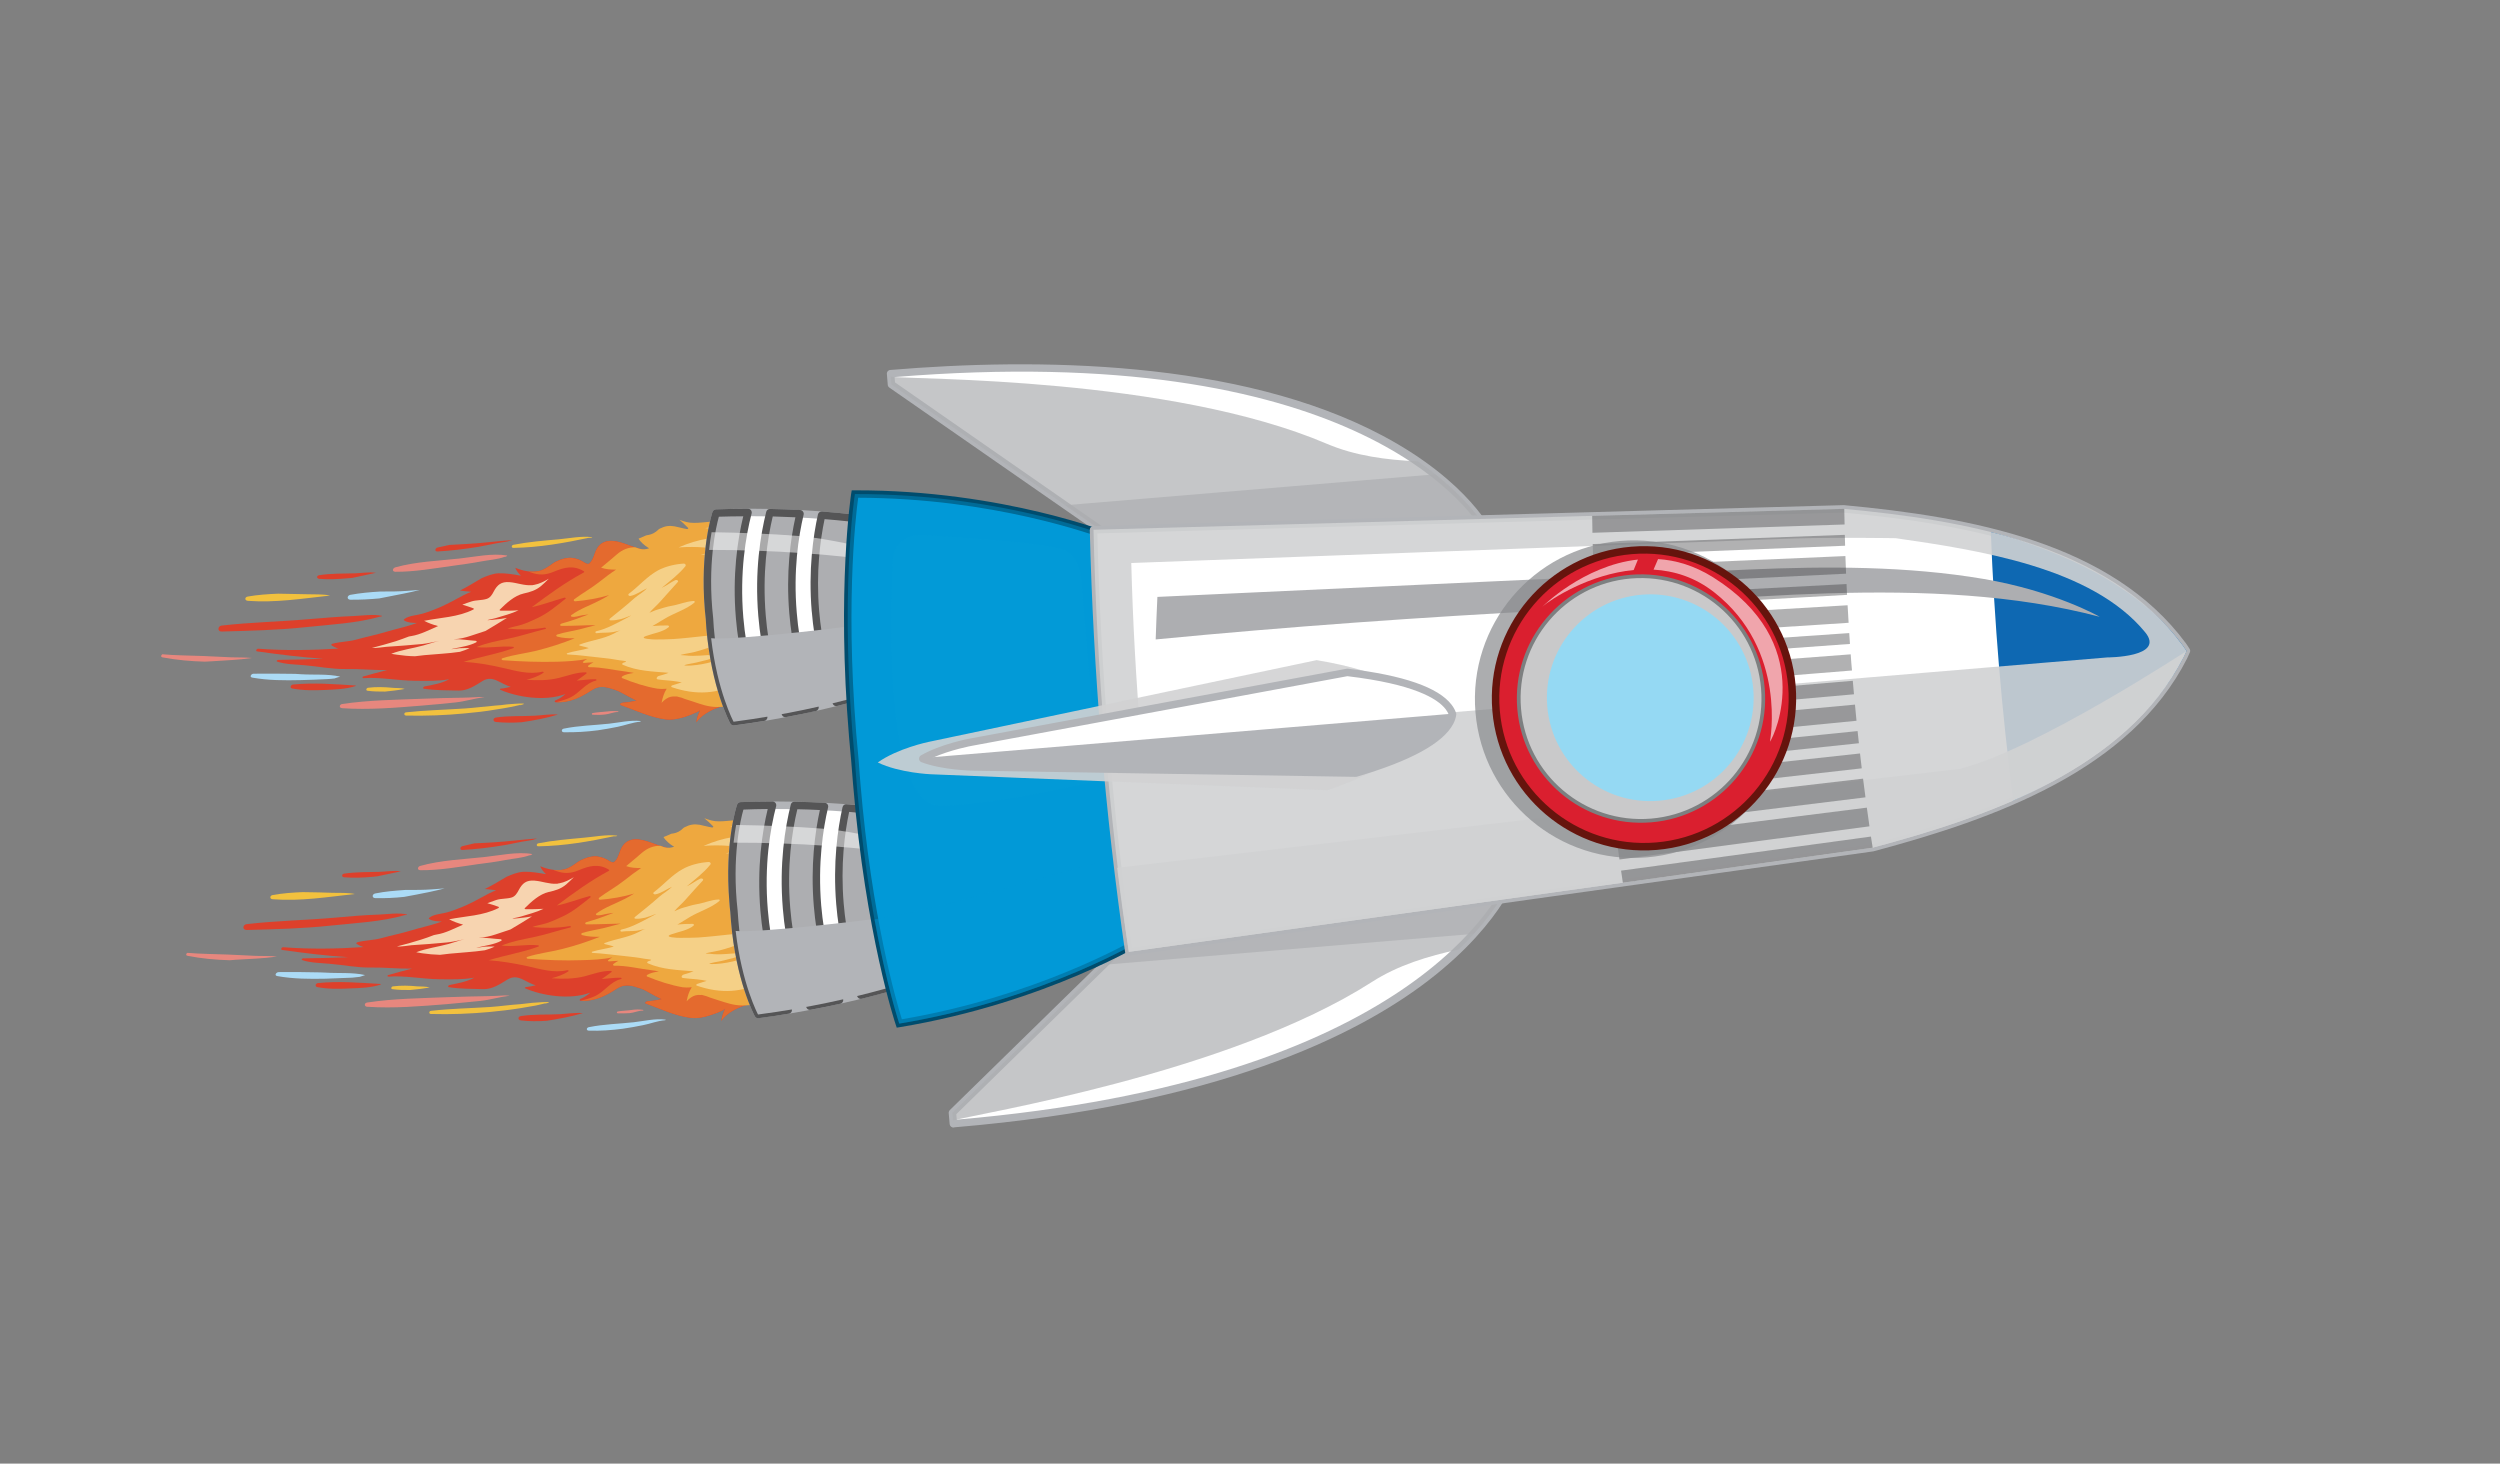 <?xml version="1.0" encoding="UTF-8"?> <!-- Generator: Adobe Illustrator 16.0.0, SVG Export Plug-In . SVG Version: 6.00 Build 0) --> <svg xmlns="http://www.w3.org/2000/svg" xmlns:xlink="http://www.w3.org/1999/xlink" id="Layer_1" x="0px" y="0px" width="262.161px" height="153.479px" viewBox="0 0 262.161 153.479" xml:space="preserve"><rect x="0" y="0" width="262.161" height="153.479" fill="#808080" stroke="none"/> <g> <g> <g> <path fill="#E7877E" d="M44.091,91.253c2.013,0.02,4.01-0.346,5.994-0.629c0.98-0.125,1.962-0.25,2.937-0.443 c0.785-0.15,1.789-0.209,2.525-0.504c-0.023,0.02-0.012,0.037,0.002,0.025c0.172-0.057,0.105-0.014,0.246-0.109 c0.016-0.006,0.016-0.029-0.012-0.041c-1.564-0.26-3.43,0.156-4.998,0.322c-2.225,0.24-4.536,0.324-6.705,0.926 C43.782,90.872,43.707,91.253,44.091,91.253z"></path> <path fill="#ABDBF6" d="M43.979,93.318c-0.496,0.01-0.988,0.01-1.484,0.006c-1.055,0.076-2.104,0.154-3.139,0.367 c-0.348,0.059-0.389,0.484,0.006,0.49c1.012,0.025,2.021-0.023,3.031-0.131c0.869-0.162,1.736-0.324,2.604-0.504 c0.549-0.109,1.097-0.252,1.637-0.385C45.749,93.228,44.861,93.312,43.979,93.318z"></path> <path fill="#DD402B" d="M25.874,97.523c2.923-0.078,5.867-0.145,8.775-0.457c2.603-0.275,5.376-0.396,7.9-1.129 c-0.021,0.006-0.026,0.043,0.003,0.025c0.069-0.014,0.049-0.006,0.117-0.047c0.021-0.02,0.013-0.031-0.003-0.025 c-0.934-0.197-2.006-0.02-2.953,0.018c-1.547,0.049-3.1,0.186-4.639,0.326c-3.078,0.27-6.148,0.316-9.211,0.676 C25.427,96.962,25.388,97.532,25.874,97.523z"></path> <path fill="#F2C13E" d="M34.868,93.624c-0.969-0.037-1.934-0.055-2.904-0.068c-0.061,0.006-0.115,0-0.169-0.006 c-1.072,0.043-2.141,0.115-3.196,0.307c-0.322,0.053-0.348,0.426,0.004,0.443c2.908,0.229,5.732-0.24,8.604-0.551 c0.003,0,0.003,0,0.003,0C36.458,93.599,35.603,93.64,34.868,93.624z"></path> <path fill="#DD402B" d="M36.092,91.997c1.017,0.086,1.999,0.035,3.017-0.053c0.158-0.018,0.314-0.031,0.473-0.053 c0.822-0.182,1.633-0.35,2.447-0.516c-0.689-0.123-1.59,0.033-2.18,0.047c-1.259,0.037-2.512,0.006-3.76,0.191 C35.813,91.663,35.798,91.974,36.092,91.997z"></path> <path fill="#ABDBF6" d="M38.289,102.251c-1.313-0.305-2.784-0.168-4.101-0.256c-0.202,0-0.4-0.02-0.6-0.025 c-1.465-0.037-2.92-0.043-4.381-0.031c-0.237,0.014-0.482,0.348-0.139,0.416c1.686,0.301,3.377,0.311,5.083,0.275 c0.931-0.031,1.864-0.072,2.794-0.109c0.285-0.021,0.523-0.053,0.801-0.088C37.675,102.443,38.08,102.329,38.289,102.251z"></path> <path fill="#E7877E" d="M26.845,100.238c-0.974-0.037-1.958-0.104-2.938-0.139c-1.42-0.059-2.845-0.059-4.267-0.18 c-0.131,0.09-0.197,0.271,0.039,0.313c1.473,0.293,2.942,0.42,4.42,0.463c0.211-0.02,0.408-0.025,0.611-0.051 c1.428-0.088,2.9-0.125,4.339-0.334C28.317,100.226,27.56,100.263,26.845,100.238z"></path> <path fill="#DD402B" d="M33.273,103.513c1.131,0.215,2.275,0.197,3.427,0.137c1.07-0.043,2.187-0.059,3.209-0.402 c0.035-0.01,0.025-0.053-0.009-0.066c-2.147-0.125-4.42-0.322-6.562-0.09C33.094,103.109,32.979,103.45,33.273,103.513z"></path> <path fill="#E7877E" d="M38.502,105.573c2.795,0.191,5.593-0.059,8.368-0.275c1.174-0.102,2.346-0.229,3.512-0.34 c1.028-0.109,2.013-0.42,3.031-0.535c0.006,0,0.012-0.012,0.016-0.012c-0.16-0.014-0.318-0.029-0.475-0.029 c-0.01,0.006-0.01,0.006,0.006,0c-0.594,0.029-1.178,0.072-1.772,0.078c-1.399,0.021-2.79,0.059-4.188,0.107 c-2.832,0.115-5.688,0.137-8.5,0.563C38.183,105.173,38.169,105.552,38.502,105.573z"></path> <path fill="#F2C13E" d="M41.159,103.732c0.617,0.078,1.22,0.094,1.832,0.084c0.695-0.059,1.387-0.141,2.075-0.262 c-0.403-0.127-0.897-0.092-1.296-0.119c-0.852-0.084-1.715-0.109-2.564,0C41.036,103.45,40.938,103.71,41.159,103.732z"></path> <path fill="#DD402B" d="M54.631,107.007c0.904,0.104,1.805,0.096,2.703,0.037c1.283-0.203,2.555-0.432,3.793-0.805 c-0.801-0.064-1.654,0.066-2.416,0.113c-1.359,0.072-2.736-0.012-4.084,0.197C54.282,106.601,54.282,106.978,54.631,107.007z"></path> <path fill="#F2C13E" d="M45.207,106.331c2.054,0.059,4.134-0.025,6.183-0.213c1.074-0.105,2.136-0.227,3.201-0.4 c0.535-0.104,1.076-0.172,1.604-0.275c0.262-0.061,0.52-0.115,0.783-0.182c0.148-0.021,0.537-0.172,0.148-0.021 c-0.01,0.012-0.004,0.012,0.002,0.012c0.246-0.055,0.141-0.031,0.395-0.109c0.043-0.012,0.043-0.047,0.01-0.059 c-0.568-0.037-1.172,0.059-1.736,0.078c-0.406,0.047-0.818,0.1-1.207,0.137c-1.074,0.066-2.141,0.229-3.214,0.301 c-2.057,0.131-4.12,0.166-6.17,0.4C44.96,106.025,44.944,106.337,45.207,106.331z"></path> <path fill="#ABDBF6" d="M61.749,108.079c1.201,0.037,2.383-0.047,3.566-0.203c0.697-0.094,1.389-0.229,2.078-0.365 c0.756-0.139,1.59-0.479,2.357-0.523c0.039,0,0.084-0.059,0.029-0.064c-1.055-0.139-2.264,0.15-3.303,0.271 c-1.578,0.172-3.182,0.203-4.732,0.52C61.487,107.769,61.448,108.07,61.749,108.079z"></path> <path fill="#E7877E" d="M64.784,106.259c0.428,0.01,0.844,0.016,1.266-0.02c0.471-0.049,0.885-0.262,1.365-0.262 c0.045,0,0.09-0.072,0.027-0.078c-0.375-0.057-0.807-0.051-1.178,0.006c-0.496,0.078-0.988,0.072-1.484,0.16 C64.653,106.097,64.643,106.247,64.784,106.259z"></path> <path fill="#F2C13E" d="M56.475,88.747c2.736-0.043,5.314-0.502,7.965-1.066c-0.016,0.006-0.018,0.02,0.006,0.029 c0.078-0.01,0.154-0.01,0.229-0.029c0.031,0,0.066-0.037,0.023-0.053c-1.092-0.141-2.402,0.131-3.49,0.219 c-1.592,0.15-3.166,0.275-4.742,0.582C56.243,88.466,56.209,88.761,56.475,88.747z"></path> <path fill="#DD402B" d="M51.698,88.335c-0.651,0.047-1.296,0.072-1.946,0.1c-0.423,0.092-0.837,0.193-1.251,0.295 c-0.272,0.059-0.33,0.422,0.004,0.402c1.416-0.078,2.797-0.246,4.197-0.475c0.672-0.1,1.344-0.27,2.008-0.389 c0.385-0.072,0.762-0.121,1.145-0.188c0.014-0.006,0.275-0.084,0.471-0.156C54.78,88.04,53.245,88.245,51.698,88.335z"></path> </g> <g> <path fill="#DD402B" d="M29.61,99.624c2.314,0.318,4.602,0.607,6.9,0.752c-1.573,0.064-3.141,0.105-4.722,0.121 c-0.081,0-0.242,0.131-0.093,0.184c0.863,0.289,1.884,0.301,2.795,0.379c1.465,0.113,2.939,0.432,4.419,0.4 c1.442-0.021,2.876,0.145,4.303,0.113c-0.84,0.213-1.677,0.428-2.513,0.678c-0.107,0.025-0.078,0.176,0.033,0.164 c1.744-0.129,3.592,0.256,5.337,0.275c1.318,0.012,2.454,0.047,3.666-0.164c-0.818,0.434-1.675,0.576-2.61,0.77 c-0.123,0.023-0.211,0.209-0.033,0.229c1.203,0.191,2.392,0.16,3.605,0.203c0.916,0.023,1.765-0.541,2.498-0.994 c1.111-0.709,1.898,0.305,2.98,0.582c-0.326,0.088-0.674,0.16-1.033,0.197c-0.057,0.006-0.162,0.084-0.07,0.125 c1.713,0.766,4.723,1.258,6.84,0.449c-0.303,0.264-0.639,0.498-1.043,0.664c-0.133,0.057-0.102,0.193,0.033,0.199 c0.91,0.041,1.805-0.189,2.617-0.6c0.4-0.191,0.809-0.449,1.182-0.691c0.852-0.551,1.605-0.297,2.469-0.004 c0.654,0.217,1.412,0.768,2.205,1.121c-0.51,0.119-1.021,0.197-1.521,0.234c-0.092,0.006-0.295,0.166-0.113,0.229 c1.545,0.557,3.023,1.283,4.672,1.492c0.695,0.096,1.412-0.061,2.072-0.275c0.455-0.15,0.881-0.301,1.305-0.51 c0.08-0.055,0.16-0.104,0.242-0.162c-0.193,0.402-0.328,0.828-0.393,1.271c0.439-0.697,1.418-1.229,2.043-1.477 c0.455-0.178,0.916-0.309,1.377-0.449c0.422-0.16,0.84-0.311,1.227-0.447c1.525-0.547,2.863-1.023,4.037-2.197 c2.309-2.314,2.805-5.889,2.271-8.965c-0.275-1.551-1.416-2.564-2.5-3.59c-1.223-1.143-2.732-2.094-4.293-2.682 c-1.281-0.48-2.646-0.396-3.971-0.145c-0.816,0.154-1.604,0.373-2.418,0.57c-0.832,0.223-1.629,0.145-2.453,0.016 c-0.1-0.016-0.311,0.037-0.283,0.188c0.111,0.535,0.379,0.889,0.723,1.182c-1.16,0.076-2.1-0.33-3.193-0.719 c-1.043-0.365-2.297-0.65-2.982,0.479c-0.273,0.451-0.391,1.273-0.836,1.59c-0.17,0.119-0.555-0.162-0.715-0.254 c-0.414-0.238-1.004-0.4-1.482-0.344c-0.502,0.047-0.934,0.225-1.354,0.432c-0.096,0.053-0.189,0.111-0.285,0.178 c-0.426,0.311-0.895,0.648-1.436,0.762c-0.816,0.168-1.676-0.023-2.465-0.348c0.113,0.299,0.336,0.582,0.605,0.834 c-0.789-0.137-1.572-0.277-2.334-0.252c-0.613,0.023-1.217,0.275-1.783,0.516c-0.752,0.443-1.498,0.9-2.291,1.289 c0.388,0.053,0.781,0.096,1.173,0.131c-0.573,0.234-1.119,0.521-1.611,0.797c-1.109,0.633-2.284,1.158-3.508,1.518 c-0.545,0.156-1.431,0.193-1.886,0.57c-0.039,0.023-0.081,0.084-0.024,0.127c0.394,0.244,0.872,0.244,1.334,0.264 c-0.158,0.059-0.316,0.119-0.452,0.162c-0.905,0.307-1.841,0.49-2.761,0.779c-1.014,0.307-2.078,0.516-3.104,0.803 c-0.833,0.229-1.691,0.217-2.525,0.432c-0.057,0.02-0.182,0.113-0.086,0.174c0.211,0.143,0.447,0.252,0.701,0.336 c-2.8,0.186-5.622,0.232-8.392,0.014C29.529,99.322,29.369,99.577,29.61,99.624z"></path> <path fill="#E46A2E" d="M58.241,91.304c0.881,0.334,1.588,0.316,2.457-0.051c1.098-0.459,2.074-0.719,3.154-0.053 c0.061,0.047,0.035,0.104-0.014,0.125c-1.932,1.033-3.697,2.322-5.449,3.635c1.164-0.24,2.268-0.682,3.416-0.988 c0.064-0.02,0.203,0.041,0.113,0.125c-0.93,0.738-1.863,1.535-2.959,2.027c-0.555,0.256-1.109,0.516-1.689,0.701 c-0.467,0.143-0.982,0.209-1.447,0.385c1.305,0.131,2.617,0.119,3.904-0.092c0.123-0.021,0.219,0.098,0.076,0.139 c-1.305,0.318-2.576,0.756-3.9,1.031c-1.125,0.229-2.256,0.432-3.314,0.869c1.273,0.164,2.561-0.162,3.832-0.029 c0.08,0.006,0.133,0.096,0.045,0.131c-1.707,0.631-3.492,0.9-5.214,1.436c1.345,0.1,2.699,0.328,4.017,0.615 c1.365,0.307,2.811,0.758,4.213,0.432c0.063-0.018,0.219,0.051,0.119,0.113c-0.539,0.369-1.145,0.566-1.766,0.729 c1.139,0.088,2.318,0.076,3.424-0.193c0.916-0.238,1.813-0.594,2.77-0.576c0.068-0.006,0.172,0.041,0.092,0.119 c-0.334,0.271-0.682,0.482-1.02,0.732c0.66-0.041,1.305-0.156,1.971-0.139c0.105,0,0.176,0.115,0.041,0.145 c-1.098,0.254-1.697,1.301-2.684,1.77c-0.498,0.232-1.01,0.367-1.531,0.51c0,0,0,0,0.006,0c0.91,0.041,1.805-0.189,2.617-0.6 c0.4-0.191,0.809-0.449,1.182-0.691c0.852-0.551,1.605-0.297,2.469-0.004c0.654,0.217,1.412,0.768,2.205,1.121 c-0.51,0.119-1.021,0.197-1.521,0.234c-0.092,0.006-0.295,0.166-0.113,0.229c1.545,0.557,3.023,1.283,4.672,1.492 c0.695,0.096,1.412-0.061,2.072-0.275c0.455-0.15,0.881-0.301,1.305-0.51c0.08-0.055,0.16-0.104,0.242-0.162 c-0.193,0.402-0.328,0.828-0.393,1.271c0.439-0.697,1.418-1.229,2.043-1.477c0.455-0.178,0.916-0.309,1.377-0.449 c0.422-0.16,0.84-0.311,1.227-0.447c1.525-0.547,2.863-1.023,4.037-2.197c2.309-2.314,2.805-5.889,2.271-8.965 c-0.275-1.551-1.416-2.564-2.5-3.59c-1.223-1.143-2.732-2.094-4.293-2.682c-1.281-0.48-2.646-0.396-3.971-0.145 c-0.816,0.154-1.604,0.373-2.418,0.57c-0.832,0.223-1.629,0.145-2.453,0.016c-0.1-0.016-0.311,0.037-0.283,0.188 c0.111,0.535,0.379,0.889,0.723,1.182c-1.16,0.076-2.1-0.33-3.193-0.719c-1.043-0.365-2.297-0.65-2.982,0.479 c-0.273,0.451-0.391,1.273-0.836,1.59c-0.17,0.119-0.555-0.162-0.715-0.254c-0.414-0.238-1.004-0.4-1.482-0.344 c-0.502,0.047-0.934,0.225-1.354,0.432c-0.096,0.053-0.189,0.111-0.285,0.178c-0.426,0.311-0.895,0.648-1.436,0.762 c-0.357,0.064-0.734,0.078-1.113,0.029C58.084,91.238,58.159,91.279,58.241,91.304z"></path> <path fill="#EEA83F" d="M55.305,100.341c-0.141,0.041-0.088,0.184,0.031,0.197c1.91,0.137,3.811,0.221,5.723,0.148 c1.018-0.023,2.115-0.07,3.152-0.293c-0.154,0.104-0.311,0.172-0.441,0.313c-0.07,0.057,0.039,0.113,0.104,0.107 c0.32-0.031,0.656-0.031,0.982-0.061c-0.186,0.104-0.365,0.203-0.521,0.33c-0.092,0.064-0.045,0.186,0.07,0.186 c1.287-0.023,2.59,0.311,3.867,0.467c0.246,0.02,0.527,0.084,0.828,0.139c-0.453,0.059-0.9,0.15-1.23,0.359 c-0.068,0.049-0.08,0.15,0.004,0.174c1.172,0.486,2.449,0.898,3.699,1.121c0.211,0.031,0.58,0.043,0.969-0.004 c-0.293,0.441-0.441,0.951-0.535,1.475c0.268-0.301,0.617-0.551,0.951-0.629c0.16-0.031,0.334-0.051,0.504-0.031 c0.088-0.014,0.176-0.006,0.264,0.023c0.014,0.008,0.023,0.014,0.037,0.014c0.232,0.053,0.461,0.131,0.68,0.229 c0.289,0.084,0.578,0.184,0.863,0.281c0.873,0.275,1.617,0.551,2.551,0.551c1,0.006,2.109-0.191,3.006-0.713 c-0.133,0.299-0.322,0.6-0.543,0.844c0.291-0.316,1.289-0.453,1.697-0.646c0.533-0.248,1.043-0.545,1.502-0.912 c0.922-0.725,1.629-1.68,2.213-2.686c1.514-2.627,1.922-5.756,0.957-8.646c-0.969-2.881-3.404-5.195-6.213-6.25 c-0.582-0.223-1.184-0.385-1.803-0.49c-0.826-0.035-1.648,0.1-2.512,0.156c-0.51,0.041-1.047,0.078-1.541-0.051 c-0.26-0.063-0.512-0.15-0.766-0.244c0.33,0.264,0.637,0.551,0.928,0.852c0.078,0.078-0.059,0.137-0.117,0.125 c-0.445-0.072-0.867-0.203-1.309-0.287c-0.574-0.092-1.004-0.02-1.521,0.24c-0.047,0.018-0.074,0.037-0.121,0.059 c-0.096,0.092-0.197,0.176-0.283,0.248c-0.344,0.275-0.68,0.354-1.035,0.395c-0.266,0.127-0.533,0.24-0.814,0.35 c0.199,0.359,0.664,0.742,0.967,0.926c0.055,0.031,0.102,0.063,0.154,0.078c-0.311,0.115-0.621,0.176-1.057,0.057 c-0.135-0.051-0.271-0.098-0.404-0.15c-0.717,0-1.332,0.234-1.938,0.748c-0.086,0.074-1.068,0.926-1.641,1.385 c0.494,0.182,1.035,0.211,1.57,0.197c-0.598,0.398-1.162,0.83-1.723,1.273c-0.863,0.682-1.793,1.191-2.666,1.836 c-0.113,0.078-0.055,0.232,0.092,0.223c1.156-0.092,2.389-0.301,3.564-0.65c-0.328,0.193-0.645,0.391-0.979,0.559 c-0.98,0.504-2.102,0.887-2.986,1.533c-0.068,0.057-0.061,0.145,0.033,0.17c0.338,0.084,0.816-0.107,1.152-0.15 c0.203-0.041,0.412-0.061,0.627-0.088c-0.941,0.363-1.883,0.707-2.855,0.977c-0.146,0.033-0.182,0.227,0.006,0.227 c1.193,0.014,2.402-0.064,3.607-0.078c-0.576,0.15-1.146,0.301-1.719,0.451c-0.77,0.191-1.596,0.301-2.348,0.539 c-0.117,0.049-0.107,0.174,0.004,0.215c0.555,0.162,1.203,0.188,1.854,0.182c-1.305,0.52-2.623,0.951-4.006,1.295 C57.715,99.831,56.456,99.968,55.305,100.341z"></path> <path opacity="0.5" fill="#FDF9D1" d="M73.778,88.704c0,0,2.436-0.219,4.109,0.24l-1.791,0.566c0,0,0.109-0.012,0.301-0.025 c0.707-0.203,1.428-0.33,2.164-0.299c1.58,0.078,3.314,0.797,4.359,2.008c1.805,2.086,1.199,4.904-0.15,7.113 c0.715-0.66,1.453-1.652,1.795-3.156c0,0,0.271,3.6-2.625,6.039c0,0,2.967-1.217,3.992-6.211c0,0,0.869,5.906-4.223,9.652 c0,0,3.68-1.535,4.768-6.127c1.086-4.611-0.607-8.064-3.844-10.367c0,0-2.885-2.105-6.057-1.465c0,0,3.176,0.396,4.561,1.344 C81.137,88.017,78.077,86.812,73.778,88.704z"></path> <path opacity="0.5" fill="#FDF9D1" d="M62.112,99.794c-0.094,0.029-0.064,0.125,0.025,0.131c1.094,0.053,2.189,0.219,3.289,0.324 c0.74,0.072,1.469,0.16,2.195,0.295c0.371,0.059,1.029,0.064,0.383,0.25c-0.096,0.02-0.213,0.145-0.076,0.217 c1.502,0.672,3.195,0.709,4.809,0.844c-0.34,0.141-0.715,0.24-1.037,0.338c-0.184,0.047-0.354,0.322-0.072,0.365 c0.678,0.092,1.354,0.102,2.039,0.217c0.143,0.021,0.295,0.059,0.441,0.084c-0.479,0.156-0.889,0.27-1.018,0.328 c-0.066,0.031-0.127,0.139-0.025,0.17c2.482,0.863,4.83,0.766,7.143-0.51c0.156-0.086,0-0.242-0.131-0.211 c-0.629,0.145-1.271,0.248-1.92,0.295c0.316-0.145,0.627-0.318,0.885-0.566c0.066-0.063,0.018-0.166-0.066-0.184 c-0.338-0.025-0.689-0.02-1.045,0.027c0.422-0.238,0.742-0.609,1.033-1.004c0.264-0.367,0.695-0.758,0.807-1.211 c0.027-0.104-0.135-0.109-0.191-0.094c-1.508,0.613-2.881,1.088-4.525,1.189c0,0-1.063,0.049-0.5-0.092 c0.459-0.125,0.941-0.166,1.4-0.297c0.607-0.182,1.15-0.213,1.697-0.557c0.1-0.068,0.029-0.17-0.063-0.176 c-1.068-0.006-2.041,0.203-3.117,0.053c-0.104-0.012-0.629-0.006-0.416-0.064c0.459-0.119,0.945-0.176,1.4-0.289 c0.83-0.209,1.645-0.496,2.443-0.809c0.57-0.217,1.457-0.445,1.871-0.941c0.061-0.066-0.006-0.15-0.084-0.139 c-2.146,0.025-4.32,0.391-6.467,0.535c-0.635,0.035-1.275,0.035-1.912,0.035c-0.205,0.012-1.773-0.049-0.945-0.354 c0.732-0.27,1.791-0.426,2.377-0.936c0.098-0.078-0.018-0.17-0.105-0.176c-0.52-0.01-1.043,0.02-1.572,0.066 c-0.223,0.115-0.141,0.068,0.248-0.154c0.352-0.209,0.689-0.428,1.037-0.635c0.965-0.578,2.213-0.941,3.076-1.664 c0.086-0.068,0.053-0.184-0.068-0.172c-0.795,0.035-1.566,0.385-2.354,0.51c-0.477,0.078-0.949,0.25-1.41,0.369 c-0.275,0.074-0.578,0.242-0.879,0.355c0.33-0.396,0.777-0.768,1.096-1.127c0.621-0.701,1.25-1.402,1.887-2.088 c0.143-0.166-0.115-0.262-0.25-0.209c-0.432,0.197-0.943,0.594-1.439,0.822c0.85-0.713,1.783-1.426,2.471-2.273 c0.123-0.131,0.004-0.301-0.18-0.287c-0.891,0.053-1.91,0.293-2.701,0.736c-1.135,0.617-1.988,1.637-3.014,2.416 c-0.168,0.121-0.018,0.271,0.146,0.24c0.637-0.125,1.17-0.545,1.736-0.797c-0.359,0.385-0.992,0.744-1.318,1.037 c-0.84,0.758-1.701,1.428-2.57,2.135c-0.09,0.084-0.045,0.174,0.072,0.182c0.369,0.018,0.662-0.035,1.02-0.113 c0.422-0.092,1.795-0.717,0.727-0.166c-1.02,0.529-2.086,1.16-3.221,1.412c-0.178,0.043-0.145,0.24,0.041,0.215 c0.492-0.072,1.008-0.031,1.508-0.084c0.33-0.041,0.658-0.16,0.988-0.191c-0.234,0.025-0.523,0.215-0.723,0.313 c-1.145,0.592-2.4,0.713-3.578,1.158c-0.063,0.012-0.07,0.088,0,0.111c0.162,0.041,1.02,0.242,0.934,0.27 C63.604,99.493,62.838,99.566,62.112,99.794z"></path> <path opacity="0.8" fill="#FDF9D1" d="M43.15,99.12c1.25-0.084,2.497-0.166,3.741-0.293c0.614-0.061,1.211-0.217,1.808-0.328 c-0.45,0.09-1.126,0.34-1.664,0.49c-1.095,0.301-2.335,0.457-3.388,0.869c0.205,0.037,0.405,0.061,0.6,0.104 c0.627,0.094,1.26,0.145,1.891,0.166c0.358-0.041,0.703-0.094,1.004-0.119c1.237-0.125,2.475-0.178,3.701-0.359 c0.354-0.094,0.693-0.223,1.025-0.379c-0.348-0.041-0.691,0.006-1.052,0c-0.063,0.006-1.34,0.213-0.65,0.063 c0.78-0.182,1.685-0.297,2.396-0.678c0.105-0.051,0.021-0.156-0.066-0.164c-0.73-0.041-1.58-0.184-2.296-0.162 c0.609-0.021,1.212-0.15,1.787-0.348c0.518-0.178,1.029-0.334,1.535-0.51c0.771-0.447,1.514-0.904,2.266-1.379 c-0.203,0.025-0.393,0.063-0.592,0.098c-0.172,0.018-1.938,0.246-1.311,0.09c0.254-0.057,0.465-0.084,0.719-0.162 c0.787-0.248,1.639-0.451,2.393-0.816c-0.619,0.043-1.238,0.037-1.867,0.043c-0.041,0-0.168-0.043-0.102-0.109 c0.688-0.682,1.543-1.48,2.516-1.701c0.68-0.15,1.271-0.318,1.816-0.779c0.285-0.248,0.557-0.51,0.818-0.775 c-0.48,0.293-0.982,0.553-1.535,0.648c-0.041,0.012-0.096,0.018-0.139,0.018c-0.014,0.006-0.029,0.012-0.039,0.025 c-0.025,0.006-0.049-0.008-0.078,0c-0.809,0.053-1.531-0.266-2.344-0.326c-0.852-0.064-1.264,0.266-1.648,0.992 c-0.172,0.322-0.365,0.65-0.727,0.771c-0.529,0.164-1.092,0.098-1.621,0.264c-0.314,0.109-0.629,0.217-0.947,0.338 c0.392,0.105,0.779,0.238,1.162,0.375c0.07,0.025,0.072,0.104,0.008,0.135c-1.617,0.82-3.431,0.832-5.173,1.18 c0.432,0.234,0.941,0.42,1.464,0.557c-0.902,0.391-1.844,0.9-2.779,1.039c-0.093,0.023-0.189,0.043-0.286,0.059 c-0.439,0.168-0.893,0.342-1.348,0.479c-0.831,0.266-1.682,0.5-2.528,0.711C42.134,99.29,42.747,99.152,43.15,99.12z"></path> </g> </g> <g> <g> <path fill="#E7877E" d="M41.468,59.959c2.008,0.014,4.012-0.354,5.994-0.624c0.982-0.138,1.96-0.265,2.935-0.45 c0.785-0.156,1.79-0.21,2.524-0.499c-0.02,0.002,0,0.025,0.016,0.015c0.168-0.051,0.1-0.015,0.236-0.102 c0.02-0.015,0.012-0.042-0.01-0.049c-1.57-0.26-3.429,0.15-4.992,0.322c-2.232,0.242-4.541,0.32-6.71,0.92 C41.161,59.578,41.078,59.952,41.468,59.959z"></path> <path fill="#ABDBF6" d="M41.356,62.022c-0.491,0-0.985-0.003-1.481,0.008c-1.052,0.064-2.101,0.153-3.142,0.348 c-0.342,0.075-0.393,0.489,0.006,0.51c1.02,0.012,2.027-0.042,3.031-0.135c0.869-0.177,1.739-0.338,2.608-0.515 c0.546-0.099,1.092-0.234,1.64-0.377C43.13,61.928,42.248,62.009,41.356,62.022z"></path> <path fill="#DD402B" d="M23.251,66.225c2.932-0.081,5.86-0.145,8.775-0.455c2.605-0.277,5.389-0.405,7.9-1.128 c-0.021,0.005-0.018,0.029,0.003,0.023c0.069-0.015,0.048-0.008,0.122-0.06c0.016-0.006,0.013-0.021-0.002-0.027 c-0.932-0.197-2.013-0.018-2.957,0.021c-1.549,0.06-3.097,0.198-4.644,0.323c-3.065,0.273-6.144,0.327-9.206,0.678 C22.81,65.659,22.771,66.241,23.251,66.225z"></path> <path fill="#F2C13E" d="M32.251,62.316c-0.972-0.024-1.946-0.047-2.916-0.057c-0.049-0.003-0.109,0-0.164-0.003 c-1.066,0.044-2.14,0.114-3.195,0.302c-0.327,0.054-0.341,0.417,0.008,0.447c2.912,0.219,5.737-0.237,8.601-0.551 c0,0,0.003-0.013,0.009-0.008C33.841,62.292,32.978,62.342,32.251,62.316z"></path> <path fill="#DD402B" d="M33.472,60.699c1.014,0.087,2.006,0.03,3.019-0.06c0.155-0.011,0.321-0.032,0.475-0.042 c0.814-0.182,1.628-0.359,2.442-0.527c-0.689-0.117-1.589,0.036-2.182,0.051c-1.264,0.036-2.51-0.003-3.76,0.198 C33.183,60.363,33.183,60.667,33.472,60.699z"></path> <path fill="#ABDBF6" d="M35.675,70.953c-1.316-0.302-2.791-0.165-4.104-0.25c-0.204-0.019-0.405-0.021-0.605-0.039 c-1.461-0.021-2.923-0.034-4.375-0.016c-0.237-0.002-0.481,0.344-0.141,0.408c1.688,0.302,3.382,0.302,5.079,0.263 c0.936-0.015,1.867-0.065,2.801-0.107c0.281-0.007,0.512-0.043,0.798-0.075C35.055,71.139,35.462,71.022,35.675,70.953z"></path> <path fill="#E7877E" d="M24.228,68.929c-0.979-0.039-1.957-0.102-2.938-0.138c-1.419-0.06-2.852-0.047-4.268-0.183 c-0.141,0.092-0.203,0.287,0.033,0.329c1.477,0.28,2.938,0.405,4.426,0.447c0.197-0.008,0.407-0.026,0.612-0.032 c1.427-0.103,2.904-0.138,4.331-0.354C25.694,68.929,24.936,68.953,24.228,68.929z"></path> <path fill="#DD402B" d="M30.649,72.2c1.14,0.219,2.285,0.201,3.428,0.153c1.082-0.054,2.189-0.075,3.213-0.414 c0.043-0.01,0.024-0.054-0.015-0.054c-2.146-0.141-4.413-0.32-6.55-0.102C30.476,71.813,30.351,72.153,30.649,72.2z"></path> <path fill="#E7877E" d="M35.892,74.266c2.787,0.188,5.582-0.049,8.364-0.275c1.169-0.088,2.339-0.216,3.502-0.33 c1.028-0.108,2.018-0.434,3.031-0.548c0.013,0.003,0.013,0.003,0.021-0.007c-0.152-0.014-0.316-0.017-0.479-0.021 c-0.013-0.006-0.013-0.006,0,0c-0.585,0.031-1.17,0.072-1.76,0.078c-1.4,0.025-2.801,0.046-4.193,0.108 c-2.839,0.111-5.696,0.138-8.489,0.552C35.559,73.878,35.54,74.252,35.892,74.266z"></path> <path fill="#F2C13E" d="M38.541,72.437c0.606,0.078,1.214,0.09,1.833,0.085c0.691-0.072,1.388-0.142,2.072-0.28 c-0.397-0.12-0.902-0.074-1.297-0.117c-0.846-0.083-1.715-0.11-2.56-0.003C38.425,72.143,38.319,72.401,38.541,72.437z"></path> <path fill="#DD402B" d="M52.016,75.712c0.898,0.09,1.799,0.084,2.701,0.024c1.277-0.192,2.557-0.421,3.793-0.804 c-0.795-0.066-1.652,0.078-2.426,0.119c-1.355,0.078-2.729-0.018-4.076,0.193C51.665,75.292,51.659,75.681,52.016,75.712z"></path> <path fill="#F2C13E" d="M42.589,75.04c2.06,0.041,4.129-0.029,6.173-0.231c1.071-0.095,2.149-0.216,3.211-0.401 c0.533-0.086,1.064-0.161,1.598-0.272c0.266-0.052,0.518-0.104,0.777-0.169c0.164-0.034,0.545-0.17,0.152-0.023 c-0.006-0.002-0.002,0.01,0.004,0.013c0.244-0.058,0.146-0.028,0.404-0.116c0.035-0.014,0.027-0.043,0.01-0.061 c-0.586-0.033-1.184,0.057-1.748,0.084c-0.406,0.054-0.811,0.108-1.203,0.125c-1.07,0.085-2.132,0.234-3.206,0.304 c-2.06,0.141-4.134,0.179-6.179,0.405C42.34,74.725,42.329,75.022,42.589,75.04z"></path> <path fill="#ABDBF6" d="M59.122,76.786c1.205,0.021,2.381-0.047,3.57-0.203c0.699-0.098,1.395-0.23,2.084-0.367 c0.746-0.15,1.59-0.475,2.355-0.534c0.039,0,0.082-0.048,0.025-0.072c-1.047-0.12-2.258,0.169-3.311,0.282 c-1.568,0.168-3.172,0.198-4.725,0.516C58.864,76.454,58.831,76.772,59.122,76.786z"></path> <path fill="#E7877E" d="M62.168,74.95c0.418,0.024,0.836,0.024,1.258-0.024c0.475-0.042,0.883-0.258,1.365-0.261 c0.051,0.006,0.1-0.064,0.027-0.078c-0.375-0.039-0.801-0.029-1.174,0.023c-0.5,0.058-0.998,0.07-1.484,0.16 C62.03,74.788,62.02,74.95,62.168,74.95z"></path> <path fill="#F2C13E" d="M53.85,57.453c2.746-0.046,5.318-0.511,7.971-1.073c-0.016,0.005-0.016,0.026,0,0.023 c0.076-0.005,0.154-0.01,0.232-0.021c0.023,0,0.066-0.042,0.02-0.051c-1.086-0.144-2.396,0.123-3.479,0.223 c-1.605,0.138-3.182,0.271-4.75,0.575C53.624,57.173,53.584,57.459,53.85,57.453z"></path> <path fill="#DD402B" d="M49.073,57.035c-0.652,0.042-1.295,0.072-1.939,0.108c-0.422,0.086-0.846,0.177-1.256,0.273 c-0.264,0.071-0.33,0.435,0.006,0.414c1.413-0.081,2.797-0.249,4.188-0.471c0.681-0.108,1.344-0.27,2.018-0.393 c0.377-0.07,0.762-0.124,1.137-0.187c0.027-0.003,0.281-0.083,0.479-0.149C52.159,56.744,50.615,56.949,49.073,57.035z"></path> </g> <g> <path fill="#DD402B" d="M26.982,68.311c2.321,0.325,4.604,0.613,6.905,0.766c-1.57,0.065-3.142,0.107-4.722,0.123 c-0.081-0.003-0.231,0.122-0.099,0.179c0.869,0.294,1.9,0.297,2.81,0.375c1.456,0.122,2.94,0.432,4.407,0.405 c1.451-0.03,2.881,0.135,4.303,0.104c-0.832,0.216-1.677,0.439-2.504,0.678c-0.114,0.039-0.085,0.174,0.029,0.174 c1.742-0.124,3.583,0.254,5.334,0.275c1.319,0.011,2.463,0.054,3.661-0.162c-0.804,0.438-1.667,0.578-2.597,0.758 c-0.125,0.036-0.219,0.22-0.042,0.241c1.206,0.177,2.401,0.162,3.619,0.191c0.896,0.036,1.757-0.523,2.488-0.986 c1.11-0.705,1.901,0.309,2.983,0.584c-0.332,0.089-0.674,0.165-1.037,0.195c-0.059,0.005-0.162,0.083-0.066,0.117 c1.711,0.765,4.717,1.269,6.832,0.45c-0.295,0.279-0.637,0.506-1.047,0.671c-0.123,0.049-0.088,0.187,0.039,0.192 c0.906,0.039,1.807-0.192,2.613-0.591c0.41-0.205,0.811-0.45,1.197-0.699c0.842-0.552,1.588-0.289,2.451,0.002 c0.66,0.222,1.428,0.759,2.207,1.118c-0.5,0.112-1.014,0.192-1.508,0.229c-0.104,0.005-0.307,0.161-0.129,0.237 c1.549,0.545,3.037,1.273,4.678,1.496c0.701,0.084,1.414-0.072,2.074-0.277c0.455-0.155,0.875-0.316,1.303-0.527 c0.086-0.031,0.17-0.092,0.25-0.144c-0.197,0.403-0.342,0.821-0.398,1.259c0.449-0.695,1.424-1.229,2.049-1.462 c0.451-0.177,0.912-0.324,1.375-0.462c0.42-0.156,0.838-0.307,1.217-0.444c1.527-0.549,2.867-1.017,4.039-2.192 c2.309-2.312,2.814-5.892,2.271-8.973c-0.266-1.544-1.418-2.563-2.504-3.58c-1.219-1.142-2.727-2.093-4.287-2.681 c-1.281-0.48-2.639-0.393-3.963-0.141c-0.824,0.153-1.615,0.359-2.42,0.567c-0.842,0.208-1.633,0.138-2.457,0.014 c-0.102-0.018-0.313,0.039-0.275,0.184c0.109,0.534,0.369,0.897,0.713,1.184c-1.16,0.073-2.096-0.333-3.199-0.718 c-1.035-0.369-2.287-0.645-2.971,0.479c-0.275,0.453-0.389,1.269-0.834,1.586c-0.178,0.127-0.568-0.159-0.719-0.255 c-0.416-0.239-1.012-0.401-1.484-0.345c-0.51,0.049-0.934,0.231-1.361,0.436c-0.094,0.057-0.184,0.113-0.277,0.182 c-0.434,0.312-0.902,0.647-1.432,0.762c-0.814,0.162-1.688-0.018-2.465-0.348c0.107,0.299,0.336,0.582,0.594,0.832 c-0.789-0.138-1.566-0.273-2.328-0.25c-0.605,0.018-1.216,0.273-1.781,0.507c-0.757,0.447-1.5,0.911-2.283,1.301 c0.383,0.06,0.775,0.096,1.168,0.129c-0.572,0.237-1.121,0.518-1.612,0.798c-1.109,0.62-2.293,1.15-3.505,1.505 c-0.559,0.167-1.424,0.19-1.893,0.565c-0.039,0.036-0.072,0.103-0.021,0.132c0.39,0.258,0.869,0.255,1.34,0.273 c-0.17,0.057-0.326,0.117-0.461,0.162c-0.909,0.301-1.848,0.493-2.756,0.769c-1.014,0.305-2.077,0.516-3.104,0.804 c-0.833,0.239-1.699,0.216-2.521,0.443c-0.07,0.015-0.187,0.103-0.096,0.171c0.203,0.145,0.447,0.252,0.707,0.338 c-2.803,0.171-5.615,0.226-8.398,0.013C26.905,68.022,26.753,68.285,26.982,68.311z"></path> <path fill="#E46A2E" d="M55.622,60.01c0.877,0.33,1.58,0.309,2.449-0.057c1.105-0.464,2.086-0.71,3.164-0.044 c0.051,0.036,0.033,0.093-0.016,0.123c-1.932,1.04-3.701,2.324-5.447,3.634c1.158-0.242,2.268-0.681,3.41-0.993 c0.066-0.014,0.213,0.046,0.115,0.12c-0.938,0.744-1.861,1.533-2.961,2.036c-0.551,0.259-1.104,0.517-1.682,0.699 c-0.471,0.141-0.984,0.216-1.445,0.39c1.297,0.125,2.607,0.117,3.902-0.099c0.109-0.021,0.217,0.104,0.066,0.141 c-1.311,0.321-2.58,0.753-3.898,1.019c-1.115,0.231-2.251,0.432-3.302,0.876c1.268,0.159,2.548-0.156,3.828-0.029 c0.074,0,0.123,0.104,0.031,0.138c-1.689,0.62-3.484,0.902-5.208,1.438c1.35,0.083,2.704,0.312,4.011,0.616 c1.377,0.308,2.822,0.754,4.225,0.419c0.063-0.018,0.219,0.047,0.121,0.114c-0.539,0.377-1.15,0.575-1.773,0.734 c1.139,0.078,2.314,0.081,3.422-0.204c0.922-0.221,1.818-0.59,2.773-0.576c0.064-0.003,0.17,0.061,0.086,0.121 c-0.318,0.273-0.678,0.492-1.012,0.746c0.658-0.046,1.309-0.156,1.969-0.147c0.104,0.01,0.168,0.12,0.039,0.15 c-1.098,0.252-1.695,1.292-2.691,1.769c-0.479,0.228-1,0.369-1.518,0.501l0,0c0.906,0.039,1.807-0.192,2.613-0.591 c0.41-0.205,0.811-0.45,1.197-0.699c0.842-0.552,1.588-0.289,2.451,0.002c0.66,0.222,1.428,0.759,2.207,1.118 c-0.5,0.112-1.014,0.192-1.508,0.229c-0.104,0.005-0.307,0.161-0.129,0.237c1.549,0.545,3.037,1.273,4.678,1.496 c0.701,0.084,1.414-0.072,2.074-0.277c0.455-0.155,0.875-0.316,1.303-0.527c0.086-0.031,0.17-0.092,0.25-0.144 c-0.197,0.403-0.342,0.821-0.398,1.259c0.449-0.695,1.424-1.229,2.049-1.462c0.451-0.177,0.912-0.324,1.375-0.462 c0.42-0.156,0.838-0.307,1.217-0.444c1.527-0.549,2.867-1.017,4.039-2.192c2.309-2.312,2.814-5.892,2.271-8.973 c-0.266-1.544-1.418-2.563-2.504-3.58c-1.219-1.142-2.727-2.093-4.287-2.681c-1.281-0.48-2.639-0.393-3.963-0.141 c-0.824,0.153-1.615,0.359-2.42,0.567c-0.842,0.208-1.633,0.138-2.457,0.014c-0.102-0.018-0.313,0.039-0.275,0.184 c0.109,0.534,0.369,0.897,0.713,1.184c-1.16,0.073-2.096-0.333-3.199-0.718c-1.035-0.369-2.287-0.645-2.971,0.479 c-0.275,0.453-0.389,1.269-0.834,1.586c-0.178,0.127-0.568-0.159-0.719-0.255c-0.416-0.239-1.012-0.401-1.484-0.345 c-0.51,0.049-0.934,0.231-1.361,0.436c-0.094,0.057-0.184,0.113-0.277,0.182c-0.434,0.312-0.902,0.647-1.432,0.762 c-0.367,0.072-0.744,0.072-1.115,0.021C55.461,59.941,55.543,59.977,55.622,60.01z"></path> <path fill="#EEA83F" d="M52.682,69.029c-0.137,0.042-0.088,0.198,0.043,0.205c1.904,0.134,3.799,0.211,5.709,0.159 c1.023-0.036,2.123-0.085,3.154-0.294c-0.15,0.089-0.309,0.162-0.441,0.297c-0.068,0.075,0.039,0.125,0.1,0.12 c0.33-0.039,0.66-0.042,0.992-0.057c-0.197,0.096-0.371,0.203-0.525,0.317c-0.102,0.078-0.047,0.187,0.078,0.189 c1.275-0.015,2.582,0.312,3.855,0.461c0.244,0.031,0.535,0.103,0.826,0.139c-0.449,0.074-0.898,0.152-1.227,0.372 c-0.063,0.042-0.078,0.138,0.006,0.177c1.172,0.482,2.449,0.899,3.699,1.105c0.219,0.036,0.582,0.042,0.959,0.006 c-0.285,0.447-0.434,0.954-0.533,1.479c0.271-0.314,0.633-0.561,0.963-0.639c0.162-0.032,0.33-0.042,0.504-0.032 c0.084-0.01,0.178-0.004,0.26,0.035c0.01,0.004,0.029,0.01,0.039,0.015c0.229,0.036,0.467,0.117,0.676,0.214 c0.291,0.096,0.58,0.182,0.867,0.277c0.875,0.295,1.605,0.567,2.545,0.564c1.004-0.003,2.117-0.201,3.01-0.716 c-0.135,0.306-0.324,0.608-0.539,0.839c0.285-0.309,1.281-0.45,1.693-0.639c0.531-0.246,1.037-0.545,1.5-0.909 c0.916-0.728,1.631-1.685,2.209-2.691c1.514-2.624,1.932-5.753,0.959-8.642c-0.971-2.881-3.406-5.198-6.209-6.253 c-0.584-0.223-1.188-0.387-1.803-0.493c-0.824-0.032-1.652,0.103-2.508,0.163c-0.508,0.039-1.051,0.071-1.545-0.051 c-0.264-0.063-0.516-0.146-0.762-0.243c0.33,0.261,0.625,0.557,0.926,0.861c0.066,0.065-0.064,0.123-0.121,0.117 c-0.438-0.067-0.867-0.208-1.309-0.288c-0.572-0.096-1.006-0.026-1.525,0.234c-0.033,0.021-0.078,0.039-0.107,0.06 c-0.109,0.09-0.201,0.18-0.295,0.255c-0.34,0.267-0.674,0.341-1.025,0.395c-0.27,0.117-0.537,0.237-0.813,0.346 c0.189,0.356,0.65,0.734,0.965,0.926c0.043,0.028,0.098,0.057,0.146,0.081c-0.307,0.105-0.621,0.171-1.061,0.042 c-0.125-0.035-0.26-0.086-0.4-0.141c-0.715-0.005-1.338,0.234-1.939,0.753c-0.076,0.068-1.066,0.92-1.645,1.385 c0.498,0.177,1.043,0.209,1.576,0.201c-0.596,0.387-1.16,0.819-1.721,1.262c-0.863,0.684-1.795,1.2-2.658,1.838 c-0.117,0.081-0.061,0.234,0.08,0.226c1.152-0.096,2.398-0.304,3.566-0.652c-0.318,0.199-0.648,0.384-0.984,0.556 c-0.967,0.504-2.096,0.89-2.971,1.537c-0.082,0.057-0.063,0.15,0.031,0.171c0.338,0.088,0.809-0.107,1.141-0.156 c0.213-0.029,0.416-0.057,0.627-0.081c-0.936,0.357-1.875,0.705-2.85,0.965c-0.152,0.046-0.191,0.234,0.004,0.238 c1.193,0.008,2.404-0.072,3.6-0.082c-0.566,0.145-1.135,0.301-1.705,0.447c-0.773,0.195-1.598,0.296-2.346,0.545 c-0.127,0.039-0.115,0.174,0.004,0.21c0.549,0.159,1.199,0.195,1.848,0.177c-1.299,0.531-2.617,0.95-4.01,1.303 C55.088,68.522,53.829,68.654,52.682,69.029z"></path> <path opacity="0.5" fill="#FDF9D1" d="M71.153,57.407c0,0,2.445-0.216,4.113,0.244l-1.793,0.557c0,0,0.105-0.016,0.297-0.026 c0.715-0.198,1.434-0.33,2.168-0.291c1.58,0.075,3.307,0.793,4.359,2.009c1.813,2.083,1.207,4.907-0.156,7.108 c0.727-0.654,1.467-1.653,1.797-3.154c0,0,0.275,3.597-2.621,6.047c0,0,2.965-1.224,3.994-6.219c0,0,0.875,5.904-4.227,9.642 c0,0,3.686-1.523,4.768-6.129c1.09-4.605-0.609-8.058-3.832-10.358c0,0-2.889-2.108-6.063-1.461c0,0,3.174,0.39,4.559,1.338 C78.516,56.715,75.456,55.506,71.153,57.407z"></path> <path opacity="0.5" fill="#FDF9D1" d="M59.491,68.495c-0.1,0.029-0.064,0.128,0.029,0.135c1.098,0.042,2.193,0.206,3.283,0.315 c0.738,0.068,1.467,0.161,2.197,0.299c0.365,0.06,1.023,0.06,0.379,0.249c-0.088,0.026-0.217,0.153-0.072,0.216 c1.5,0.674,3.195,0.708,4.809,0.843c-0.336,0.146-0.711,0.242-1.047,0.338c-0.166,0.051-0.348,0.327-0.057,0.36 c0.668,0.099,1.346,0.104,2.023,0.224c0.15,0.034,0.301,0.057,0.457,0.083c-0.484,0.15-0.898,0.276-1.02,0.322 c-0.072,0.026-0.133,0.146-0.031,0.18c2.48,0.848,4.83,0.765,7.139-0.515c0.156-0.088,0.004-0.234-0.125-0.208 c-0.639,0.147-1.281,0.247-1.928,0.294c0.33-0.15,0.637-0.323,0.893-0.567c0.066-0.065,0.02-0.171-0.064-0.18 c-0.34-0.031-0.688-0.015-1.045,0.029c0.414-0.248,0.74-0.617,1.027-1.009c0.271-0.364,0.693-0.759,0.809-1.209 c0.031-0.104-0.125-0.111-0.186-0.086c-1.518,0.602-2.889,1.08-4.533,1.184c0.01-0.002-1.063,0.049-0.49-0.096 c0.459-0.117,0.928-0.162,1.393-0.297c0.607-0.174,1.156-0.213,1.697-0.554c0.104-0.06,0.039-0.171-0.064-0.168 c-1.061-0.008-2.035,0.189-3.115,0.049c-0.096-0.015-0.629-0.01-0.408-0.07c0.455-0.12,0.939-0.171,1.4-0.288 c0.826-0.216,1.639-0.5,2.436-0.806c0.566-0.222,1.455-0.456,1.871-0.941c0.063-0.072,0-0.15-0.086-0.15 c-2.148,0.028-4.316,0.4-6.459,0.541c-0.639,0.036-1.277,0.042-1.914,0.044c-0.207,0-1.775-0.06-0.947-0.362 c0.732-0.273,1.787-0.417,2.385-0.933c0.09-0.083-0.025-0.171-0.105-0.174c-0.531-0.005-1.055,0.013-1.58,0.063 c-0.219,0.124-0.135,0.069,0.242-0.159c0.348-0.203,0.699-0.422,1.047-0.626c0.953-0.578,2.205-0.944,3.076-1.661 c0.084-0.074,0.055-0.191-0.078-0.185c-0.785,0.044-1.559,0.393-2.35,0.518c-0.469,0.078-0.945,0.252-1.404,0.378 c-0.275,0.071-0.58,0.227-0.875,0.344c0.324-0.398,0.768-0.762,1.086-1.121c0.623-0.702,1.25-1.404,1.881-2.096 c0.148-0.159-0.113-0.267-0.246-0.21c-0.432,0.198-0.947,0.594-1.441,0.821c0.855-0.713,1.795-1.417,2.484-2.26 c0.111-0.148-0.014-0.309-0.18-0.294c-0.895,0.06-1.924,0.296-2.715,0.731c-1.127,0.626-1.98,1.643-3.008,2.42 c-0.162,0.123-0.018,0.279,0.154,0.24c0.629-0.123,1.154-0.543,1.727-0.798c-0.357,0.393-0.99,0.744-1.316,1.037 c-0.838,0.756-1.701,1.433-2.572,2.142c-0.094,0.074-0.039,0.177,0.07,0.183c0.365,0.013,0.66-0.044,1.023-0.12 c0.426-0.083,1.801-0.711,0.729-0.159c-1.021,0.521-2.09,1.157-3.221,1.409c-0.188,0.039-0.143,0.242,0.047,0.213 c0.49-0.075,1-0.031,1.5-0.09c0.338-0.034,0.654-0.153,0.988-0.189c-0.236,0.031-0.523,0.22-0.721,0.322 c-1.146,0.584-2.402,0.707-3.58,1.145c-0.064,0.021-0.064,0.099,0.006,0.117c0.164,0.042,1.02,0.24,0.92,0.27 C60.981,68.198,60.219,68.259,59.491,68.495z"></path> <path opacity="0.8" fill="#FDF9D1" d="M40.521,67.827c1.256-0.085,2.5-0.171,3.756-0.294c0.604-0.064,1.201-0.22,1.807-0.33 c-0.454,0.086-1.131,0.33-1.668,0.476c-1.098,0.315-2.336,0.456-3.391,0.884c0.2,0.031,0.404,0.06,0.607,0.093 c0.621,0.093,1.254,0.153,1.883,0.162c0.361-0.042,0.702-0.078,1.008-0.117c1.232-0.117,2.477-0.165,3.703-0.347 c0.354-0.112,0.699-0.234,1.025-0.379c-0.354-0.042-0.698,0.007-1.052,0c-0.067-0.008-1.341,0.195-0.66,0.046 c0.78-0.168,1.694-0.291,2.399-0.663c0.109-0.063,0.026-0.153-0.062-0.159c-0.731-0.043-1.581-0.202-2.302-0.166 c0.609-0.023,1.217-0.162,1.789-0.359c0.513-0.171,1.032-0.338,1.545-0.507c0.755-0.444,1.505-0.905,2.257-1.373 c-0.201,0.027-0.402,0.06-0.592,0.099c-0.18,0.008-1.941,0.245-1.305,0.089c0.249-0.06,0.458-0.089,0.713-0.164 c0.775-0.242,1.637-0.45,2.389-0.822c-0.613,0.055-1.244,0.045-1.865,0.045c-0.035,0-0.16-0.042-0.102-0.104 c0.684-0.681,1.547-1.484,2.514-1.7c0.684-0.15,1.268-0.327,1.816-0.78c0.291-0.242,0.557-0.51,0.818-0.776 c-0.486,0.294-0.986,0.549-1.529,0.65c-0.051,0.008-0.098,0.011-0.145,0.021c-0.016,0.003-0.029,0.008-0.039,0.018 c-0.023,0-0.055-0.003-0.08-0.007c-0.807,0.064-1.527-0.255-2.338-0.317c-0.85-0.063-1.27,0.264-1.652,0.996 c-0.166,0.324-0.363,0.642-0.729,0.759c-0.527,0.171-1.086,0.104-1.614,0.275c-0.322,0.099-0.637,0.216-0.943,0.333 c0.387,0.111,0.768,0.239,1.148,0.38c0.075,0.025,0.081,0.096,0.009,0.129c-1.615,0.813-3.433,0.834-5.169,1.185 c0.444,0.224,0.936,0.416,1.472,0.548c-0.916,0.398-1.854,0.893-2.79,1.046c-0.088,0.008-0.18,0.026-0.271,0.047 c-0.45,0.166-0.899,0.345-1.362,0.493c-0.824,0.255-1.675,0.489-2.52,0.708C39.507,67.979,40.124,67.856,40.521,67.827z"></path> </g> </g> </g> <g> <g> <g> <g> <g> <path fill="#FFFFFF" d="M159.167,90.563c0,0-5.959,22.804-59.194,27.271l-0.096-1.146l20.777-20.32l-0.107-5.758 L159.167,90.563z"></path> <path fill="#B2B4B8" d="M99.584,117.882c-0.003-0.014-0.003-0.014,0-0.024l-0.099-1.134c-0.007-0.119,0.039-0.229,0.117-0.316 l20.654-20.196l-0.107-5.589c0-0.114,0.044-0.209,0.113-0.287c0.075-0.066,0.171-0.114,0.28-0.114l38.625-0.056 c0.121,0,0.234,0.056,0.313,0.149c0.072,0.104,0.103,0.224,0.069,0.344c-0.063,0.232-1.618,5.905-9.771,12.167 c-7.472,5.739-22.14,13.062-49.666,15.387c-0.031,0.011-0.07,0.011-0.112,0.024C99.793,118.253,99.608,118.091,99.584,117.882z M100.282,116.838l0.048,0.571c47.668-4.098,57.018-23.148,58.29-26.457L120.943,91l0.099,5.359 c0,0.114-0.042,0.216-0.117,0.287L100.282,116.838z"></path> </g> </g> <g> <path opacity="0.7" fill="#ADAEB1" d="M143.872,102.969c2.703-1.74,5.885-2.718,9.088-3.4 c5.156-4.989,6.207-9.006,6.207-9.006l-38.622,0.047l0.107,5.758l-20.777,20.32l0.071,0.812 C102.333,116.796,128.826,112.617,143.872,102.969z"></path> </g> <g> <path opacity="0.7" fill="#ADAEB1" d="M154.547,97.926c3.787-4.205,4.619-7.363,4.619-7.363 l-38.622,0.047l0.107,5.758l-4.907,4.804L154.547,97.926z"></path> </g> </g> <g> <g> <g> <path fill="#FFFFFF" d="M156.299,56.232c0,0-9.676-21.506-62.912-17.055l0.093,1.14l23.865,16.585l0.855,5.704L156.299,56.232z "></path> <path fill="#B2B4B8" d="M93.093,40.353l-0.09-1.139c-0.024-0.216,0.135-0.405,0.354-0.417 c15.235-1.277,36.549-1.118,51.634,6.893c9.081,4.828,11.565,10.161,11.665,10.385c0.046,0.109,0.042,0.236-0.011,0.344 c-0.064,0.105-0.162,0.18-0.284,0.202l-38.098,6.367c-0.107,0.021-0.213-0.008-0.294-0.069 c-0.086-0.061-0.143-0.156-0.159-0.255l-0.83-5.534L93.257,40.641C93.165,40.572,93.098,40.466,93.093,40.353z M93.81,39.541 l0.044,0.56l23.716,16.48c0.083,0.064,0.15,0.155,0.162,0.263l0.792,5.307l37.165-6.212 C153.87,52.879,141.422,35.651,93.81,39.541z"></path> </g> </g> <g> <path opacity="0.7" fill="#ADAEB1" d="M139.149,46.542c2.949,1.256,6.262,1.699,9.528,1.833 c5.907,4.065,7.62,7.855,7.62,7.855L118.2,62.606l-0.855-5.704L93.48,40.317l-0.067-0.808 C95.887,39.811,122.706,39.522,139.149,46.542z"></path> </g> <g> <path opacity="0.7" fill="#ADAEB1" d="M150.512,49.737c4.439,3.512,5.787,6.495,5.787,6.495 L118.2,62.606l-0.855-5.704l-5.64-3.921L150.512,49.737z"></path> </g> </g> </g> </g> <g> <g> <g> <path fill="#FFFFFF" d="M76.926,75.685c10.797-1.409,18.173-4.229,18.173-4.229l-1.38-16.494c0,0-7.75-1.563-18.628-1.154 c0,0-1.448,4.275-0.699,11.076C74.782,71.712,76.926,75.685,76.926,75.685z"></path> <path fill="#B2B4B8" d="M74.072,65.88L74.072,65.88c-0.021-0.315-0.051-0.643-0.065-0.979c-0.033-0.309-0.064-0.636-0.096-0.953 c-0.522-6.242,0.758-10.104,0.806-10.27c0.057-0.152,0.201-0.255,0.362-0.263c10.8-0.402,18.638,1.142,18.713,1.163 c0.174,0.032,0.299,0.177,0.314,0.345l1.376,16.494c0.018,0.177-0.078,0.333-0.245,0.397c-0.083,0.03-7.544,2.854-18.267,4.259 c-0.159,0.018-0.317-0.072-0.395-0.21C76.498,75.714,74.594,72.123,74.072,65.88z M74.789,64.837 c0.014,0.347,0.042,0.666,0.063,0.976c0.432,5.194,1.875,8.548,2.299,9.445c9.334-1.248,16.114-3.563,17.531-4.071l-1.331-15.896 c-1.487-0.266-8.56-1.427-17.968-1.104C75.104,55.2,74.144,59.149,74.789,64.837z"></path> </g> <g> <g> <path fill="#ADAEB1" d="M87.69,73.657c4.623-1.147,7.409-2.203,7.409-2.203l-1.38-16.494c0,0-2.875-0.576-7.555-0.934 C85.291,57.911,84.5,65.23,87.69,73.657z"></path> <path fill="#555556" d="M85.126,64.123c0,0,0,0-0.005-0.003c-0.364-4.348,0.156-7.938,0.653-10.18 c0.047-0.191,0.222-0.318,0.419-0.304c4.65,0.356,7.57,0.933,7.599,0.941c0.174,0.032,0.299,0.177,0.314,0.345l1.376,16.494 c0.018,0.177-0.081,0.338-0.245,0.397c-0.031,0.011-2.852,1.086-7.457,2.22c-0.189,0.05-0.387-0.055-0.46-0.244 C86.14,70.665,85.399,67.409,85.126,64.123z M86.47,54.438c-0.465,2.212-0.906,5.574-0.571,9.616v0.005 c0.262,3.101,0.945,6.17,2.033,9.136c3.554-0.894,5.967-1.728,6.75-2.009L93.351,55.29 C92.539,55.146,90.059,54.729,86.47,54.438z"></path> </g> <g> <path fill="#ADAEB1" d="M78.44,53.747c-1.082,0-2.194,0.018-3.349,0.06c0,0-1.448,4.275-0.699,11.076 c0.39,6.83,2.534,10.803,2.534,10.803c1.092-0.138,2.138-0.299,3.157-0.471C76.177,65.657,77.487,57.407,78.44,53.747z"></path> <path fill="#555556" d="M74.072,65.88c-0.021-0.315-0.051-0.643-0.065-0.979c-0.033-0.309-0.064-0.636-0.096-0.953 c-0.522-6.242,0.758-10.104,0.806-10.27c0.057-0.152,0.201-0.255,0.362-0.263c1.083-0.042,2.183-0.061,3.358-0.061 c0.123-0.005,0.237,0.051,0.312,0.146c0.07,0.099,0.102,0.226,0.07,0.339c-0.613,2.369-1.266,6.179-0.873,10.899 c0.299,3.516,1.136,6.991,2.5,10.327c0.045,0.111,0.037,0.231-0.023,0.333c-0.062,0.108-0.16,0.182-0.273,0.199 c-1.2,0.19-2.214,0.347-3.179,0.474c-0.159,0.018-0.317-0.072-0.395-0.211C76.498,75.714,74.6,72.125,74.072,65.88z M74.789,64.837c0.014,0.347,0.042,0.666,0.063,0.976c0.435,5.182,1.875,8.548,2.299,9.445c0.741-0.099,1.521-0.21,2.387-0.348 c-1.282-3.271-2.086-6.667-2.371-10.109c-0.38-4.513,0.182-8.218,0.774-10.66c-0.885,0-1.728,0.021-2.558,0.045 C75.104,55.2,74.147,59.144,74.789,64.837z"></path> </g> <g> <path fill="#ADAEB1" d="M83.889,53.875c-0.996-0.047-2.045-0.089-3.151-0.107c-0.938,3.733-2.118,11.771,1.615,21.051 c1.095-0.208,2.129-0.423,3.112-0.636C82.025,65.358,82.986,57.709,83.889,53.875z"></path> <path fill="#555556" d="M79.519,64.599c-0.396-4.719,0.234-8.551,0.832-10.931c0.047-0.181,0.21-0.304,0.393-0.297 c1.037,0.019,2.075,0.057,3.169,0.112c0.117,0.011,0.222,0.07,0.291,0.163c0.071,0.092,0.096,0.209,0.071,0.32 c-0.536,2.254-1.1,5.868-0.723,10.285c0.273,3.325,1.037,6.617,2.276,9.786c0.042,0.102,0.039,0.227-0.021,0.326 c-0.052,0.099-0.148,0.174-0.255,0.201c-0.984,0.213-2.025,0.426-3.125,0.633c-0.182,0.038-0.366-0.061-0.434-0.234 C80.647,71.613,79.817,68.135,79.519,64.599z M81.034,54.157c-0.559,2.345-1.104,5.959-0.735,10.374 c0.278,3.352,1.058,6.665,2.306,9.841c0.813-0.156,1.586-0.315,2.33-0.475c-1.163-3.105-1.893-6.324-2.166-9.58 c-0.356-4.229,0.124-7.744,0.639-10.071C82.599,54.208,81.81,54.178,81.034,54.157z"></path> </g> </g> <path opacity="0.5" fill="#FFFFFF" d="M94.064,59.092l-0.103-1.196 c-3.424-0.382-6.814-1.425-10.244-1.691c-3.026-0.24-6.063-0.348-9.097-0.394c-0.099,0.522-0.186,1.151-0.261,1.854 C80.943,57.665,87.555,58.099,94.064,59.092z"></path> <path fill="#B2B4B8" d="M74.573,66.929c0.641,5.565,2.353,8.756,2.353,8.756c10.797-1.409,18.173-4.229,18.173-4.229l-0.553-6.564 C90.332,65.652,76.974,67.184,74.573,66.929z"></path> </g> <g> <g> <path fill="#FFFFFF" d="M79.49,106.386c10.797-1.409,18.176-4.246,18.176-4.246l-1.383-16.479c0,0-7.735-1.565-18.618-1.156 c0,0-1.448,4.27-0.699,11.076C77.361,102.404,79.49,106.386,79.49,106.386z"></path> <path fill="#B2B4B8" d="M76.651,96.576L76.651,96.576c-0.034-0.317-0.057-0.642-0.073-0.979c-0.039-0.313-0.072-0.63-0.09-0.952 c-0.526-6.25,0.753-10.108,0.808-10.266c0.047-0.15,0.185-0.254,0.351-0.265c10.802-0.401,18.639,1.139,18.717,1.155 c0.168,0.044,0.296,0.175,0.312,0.354l1.382,16.485c0.011,0.18-0.09,0.334-0.252,0.406c-0.072,0.025-7.54,2.854-18.256,4.253 c-0.166,0.022-0.325-0.056-0.398-0.212C79.074,106.423,77.168,102.825,76.651,96.576z M77.355,95.534 c0.021,0.346,0.039,0.671,0.071,0.97c0.433,5.205,1.872,8.563,2.295,9.451c9.327-1.241,16.112-3.557,17.534-4.077l-1.334-15.885 c-1.481-0.271-8.555-1.43-17.963-1.098C77.67,85.895,76.71,89.836,77.355,95.534z"></path> </g> <g> <g> <path fill="#ADAEB1" d="M90.262,104.348c4.63-1.139,7.404-2.208,7.404-2.208l-1.383-16.479c0,0-2.87-0.574-7.553-0.947 C87.864,88.615,87.066,95.923,90.262,104.348z"></path> <path fill="#555556" d="M87.69,94.818L87.69,94.818c-0.359-4.347,0.159-7.931,0.663-10.176c0.039-0.191,0.216-0.323,0.404-0.304 c4.663,0.358,7.573,0.934,7.607,0.934c0.174,0.03,0.296,0.175,0.312,0.354l1.382,16.485c0.011,0.18-0.09,0.334-0.252,0.406 c-0.028,0.006-2.854,1.081-7.451,2.22c-0.195,0.049-0.387-0.056-0.46-0.247C88.707,101.363,87.963,98.11,87.69,94.818z M89.045,85.141c-0.471,2.205-0.911,5.578-0.572,9.613l0,0c0.26,3.1,0.941,6.174,2.03,9.132 c3.546-0.883,5.966-1.716,6.752-2.009l-1.334-15.885C95.11,85.836,92.627,85.436,89.045,85.141z"></path> </g> <g> <path fill="#ADAEB1" d="M81.013,84.439c-1.083,0-2.192,0.025-3.349,0.066c0,0-1.448,4.27-0.699,11.076 c0.396,6.821,2.524,10.805,2.524,10.805c1.1-0.15,2.143-0.306,3.167-0.468C78.746,96.355,80.06,88.104,81.013,84.439z"></path> <path fill="#555556" d="M76.651,96.576c-0.034-0.317-0.057-0.642-0.073-0.979c-0.039-0.313-0.072-0.63-0.09-0.952 c-0.526-6.25,0.753-10.108,0.808-10.266c0.047-0.15,0.185-0.254,0.351-0.265c1.045-0.036,2.116-0.063,3.364-0.066 c0.12,0,0.233,0.061,0.308,0.15c0.075,0.103,0.099,0.223,0.072,0.342c-0.618,2.361-1.269,6.178-0.873,10.89 c0.291,3.525,1.136,6.998,2.501,10.332c0.044,0.114,0.036,0.239-0.021,0.348c-0.057,0.09-0.159,0.174-0.276,0.188 c-1.128,0.184-2.168,0.349-3.172,0.474c-0.166,0.022-0.325-0.056-0.398-0.212C79.074,106.423,77.168,102.825,76.651,96.576z M77.355,95.534c0.021,0.346,0.039,0.671,0.071,0.97c0.429,5.192,1.872,8.563,2.295,9.451c0.767-0.098,1.555-0.224,2.389-0.349 c-1.287-3.267-2.082-6.667-2.371-10.108c-0.376-4.518,0.177-8.21,0.767-10.663c-0.92,0.014-1.742,0.023-2.548,0.062 C77.67,85.895,76.71,89.836,77.355,95.534z"></path> </g> <g> <path fill="#ADAEB1" d="M86.458,84.573c-0.998-0.046-2.045-0.093-3.157-0.108c-0.938,3.729-2.108,11.763,1.628,21.054 c1.097-0.212,2.129-0.421,3.106-0.638C84.593,96.054,85.555,88.41,86.458,84.573z"></path> <path fill="#555556" d="M82.092,95.292c-0.393-4.712,0.237-8.538,0.837-10.932c0.042-0.173,0.203-0.301,0.383-0.286 c1.113,0.017,2.168,0.059,3.167,0.113c0.114,0,0.222,0.06,0.294,0.15c0.065,0.095,0.093,0.209,0.065,0.323 c-0.528,2.253-1.087,5.876-0.723,10.283c0.285,3.334,1.05,6.633,2.285,9.792c0.042,0.102,0.03,0.222-0.021,0.317 c-0.054,0.109-0.153,0.182-0.263,0.204c-0.984,0.217-2.018,0.437-3.112,0.635c-0.189,0.041-0.369-0.059-0.438-0.233 C83.223,102.315,82.383,98.832,82.092,95.292z M83.613,84.859c-0.561,2.341-1.112,5.96-0.744,10.374 c0.281,3.346,1.052,6.656,2.302,9.834c0.811-0.155,1.589-0.313,2.337-0.479c-1.167-3.101-1.896-6.313-2.168-9.571 c-0.354-4.232,0.125-7.753,0.635-10.073C85.217,84.901,84.425,84.876,83.613,84.859z"></path> </g> </g> <path opacity="0.5" fill="#FFFFFF" d="M96.631,89.789l-0.099-1.2 c-3.421-0.376-6.819-1.415-10.243-1.69c-3.031-0.233-6.065-0.343-9.097-0.39c-0.095,0.526-0.191,1.149-0.266,1.857 C83.522,88.354,90.116,88.805,96.631,89.789z"></path> <path fill="#B2B4B8" d="M77.145,97.625c0.639,5.563,2.345,8.761,2.345,8.761c10.797-1.409,18.176-4.246,18.176-4.246l-0.546-6.559 C92.91,96.341,79.54,97.871,77.145,97.625z"></path> </g> </g> <g> <g> <path fill="#029AD7" d="M94.301,107.339c15.501-2.585,25.919-9.065,25.919-9.065l-3.498-41.847c0,0-11.353-4.656-27.075-4.617 c0,0-1.698,10.684,0.005,27.954C90.841,97.08,94.301,107.339,94.301,107.339z"></path> <path fill="#004C6D" d="M89.458,82.255L89.458,82.255c-0.071-0.809-0.138-1.629-0.198-2.465c-0.078-0.827-0.156-1.648-0.221-2.445 c-1.313-15.696,0.213-25.5,0.221-25.605l0.057-0.32l0.33-0.002c15.612-0.037,27.104,4.602,27.221,4.646l0.221,0.097l3.541,42.322 l-0.206,0.126c-0.099,0.066-10.665,6.551-26.061,9.104l-0.328,0.053l-0.104-0.312C93.899,107.37,90.763,97.949,89.458,82.255z M90.043,79.727c0.054,0.844,0.123,1.665,0.189,2.459c1.173,14.005,3.791,22.947,4.342,24.699 c13.887-2.364,23.722-7.929,25.235-8.817L116.354,56.7c-1.65-0.63-12.269-4.478-26.36-4.504 C89.726,54.124,88.524,64.365,90.043,79.727z"></path> </g> <path opacity="0.4" fill="#029AD7" d="M120.221,98.274l-3.498-41.847c0,0-11.353-4.656-27.075-4.617 c0,0-1.698,10.684,0.005,27.954c1.188,17.316,4.648,27.576,4.648,27.576C109.802,104.754,120.221,98.274,120.221,98.274z M98.748,84.505c-6.698,0.24-5.125-24.853-5.125-24.853c-0.335-4.023,3.427-3.529,3.427-3.529s12.635,0.728,14.539,1.539 c1.89,0.812,1.853,3.899,1.853,3.899l1.711,20.275C115.153,81.837,105.431,84.272,98.748,84.505z"></path> <path opacity="0.4" fill="#029AD7" d="M91.705,96.409c1.287,7.033,2.597,10.931,2.597,10.931 c15.501-2.585,25.919-9.065,25.919-9.065l-0.744-8.895C110.18,91.521,101.095,94.818,91.705,96.409z"></path> </g> <g> <g> <g> <g> <path fill="#FFFFFF" d="M228.991,68.881c0.129-0.242,0.217-0.458,0.295-0.629c-0.104-0.162-0.233-0.356-0.396-0.575 c-7.867-10.646-23.177-13.16-35.53-14.317c-26.227,0.731-52.458,1.464-78.691,2.194c0.359,14.872,1.591,29.545,3.705,44.26 c25.992-3.64,51.978-7.272,77.96-10.914C208.327,85.704,222.978,80.699,228.991,68.881z"></path> <path fill="#B2B4B8" d="M115.472,77.766L115.472,77.766c-0.608-7.331-1.011-14.8-1.193-22.2 c-0.002-0.216,0.165-0.393,0.375-0.404l78.701-2.192c13.385,1.253,28.069,3.943,35.854,14.471c0.16,0.228,0.301,0.433,0.399,0.6 c0.073,0.105,0.084,0.244,0.037,0.355c-0.078,0.188-0.179,0.411-0.301,0.666c-5.94,11.666-19.968,16.766-32.907,20.218 l-21.523,3.018c-18.826,2.637-37.653,5.277-56.479,7.909c-0.219,0.023-0.417-0.114-0.447-0.329 C116.935,92.541,116.083,85.099,115.472,77.766z M115.073,55.936c0.18,7.259,0.579,14.58,1.182,21.765l0,0 c0.602,7.19,1.42,14.481,2.458,21.672c18.696-2.609,37.4-5.235,56.095-7.852l21.479-3.005 c12.719-3.399,26.564-8.413,32.357-19.816c0.068-0.15,0.137-0.289,0.197-0.411c-0.072-0.114-0.17-0.249-0.266-0.381 c-7.603-10.278-22.084-12.926-35.248-14.154L115.073,55.936z"></path> </g> <g> <path fill="#0E68B2" d="M211.118,83.94c7.004-3.188,14.342-8.082,17.873-15.059c0.129-0.242,0.217-0.458,0.295-0.629 c-0.104-0.162-0.233-0.356-0.396-0.575c-4.654-6.302-12.696-9.903-20.124-11.883C209.131,65.241,209.911,74.563,211.118,83.94z"></path> </g> <path opacity="0.9" fill="#D1D2D3" d="M228.991,68.881c0.129-0.242,0.217-0.458,0.295-0.629 c-0.104-0.162-0.233-0.356-0.396-0.575c-7.867-10.646-23.177-13.16-35.53-14.317c-26.227,0.731-52.458,1.464-78.691,2.194 c0.359,14.872,1.591,29.545,3.705,44.26c25.992-3.64,51.978-7.272,77.96-10.914C208.327,85.704,222.978,80.699,228.991,68.881z M220.981,68.941c-33.771,2.833-67.564,5.655-101.339,8.488c-0.512-6.12-0.852-12.248-1.011-18.389 c23.159-0.856,46.323-1.714,69.471-2.572c4.539-0.132,10.682-0.031,10.682-0.031c8.809,1.267,20.586,3.077,26.16,9.856 C227.133,68.944,220.981,68.941,220.981,68.941z"></path> <g> <path fill="none" d="M229.286,68.251c-0.006,0.01-0.024,0.036-0.024,0.036L229.286,68.251z"></path> <path fill="none" d="M224.944,66.294c-5.574-6.779-17.354-8.59-26.16-9.856c0,0-6.143-0.102-10.682,0.031 c-23.148,0.857-46.313,1.715-69.471,2.572c0.159,6.141,0.499,12.269,1.011,18.389c33.774-2.833,67.565-5.655,101.339-8.488 C220.981,68.941,227.133,68.938,224.944,66.294z"></path> <path opacity="0.9" fill="#D1D2D3" d="M196.334,88.9c11.992-3.195,26.639-8.2,32.656-20.019 c0.113-0.228,0.271-0.593,0.271-0.593c-0.017-0.005-15.693,10.286-23.702,12.333c-29.467,3.459-58.943,6.918-88.411,10.38 c0.441,3.531,0.69,5.294,1.227,8.813C144.366,96.174,170.352,92.541,196.334,88.9z"></path> </g> <path fill="#ADAEB1" d="M220.188,64.681c0,0-4.688-2.693-12.173-3.97c-8.015-1.359-16.437-1.341-24.597-0.99 c-20.678,0.959-41.363,1.916-62.049,2.873c-0.083,1.786-0.117,2.68-0.18,4.461c13.937-1.347,27.908-2.339,41.88-3.071 C181.102,63.041,202.47,59.99,220.188,64.681z"></path> </g> </g> <g opacity="0.4"> <path fill="#3B3D3F" d="M193.486,57.228c-0.019-0.457-0.019-0.684-0.03-1.143c-8.81,0.324-17.623,0.645-26.438,0.966 c0.014,0.491,0.023,0.744,0.036,1.232C175.866,57.929,184.672,57.581,193.486,57.228z"></path> <path fill="#3B3D3F" d="M193.588,60.16c-0.029-0.738-0.041-1.11-0.071-1.849c-8.804,0.382-17.614,0.769-26.421,1.149 c0.02,0.798,0.039,1.196,0.074,1.994C175.972,61.019,184.786,60.592,193.588,60.16z"></path> <path fill="#3B3D3F" d="M193.689,62.381c-0.017-0.455-0.028-0.681-0.053-1.136c-8.81,0.456-17.612,0.92-26.419,1.386 c0.018,0.491,0.031,0.741,0.054,1.231C176.077,63.374,184.886,62.878,193.689,62.381z"></path> <path fill="#3B3D3F" d="M193.854,65.308c-0.05-0.734-0.066-1.104-0.107-1.838c-8.805,0.521-17.606,1.043-26.412,1.568 c0.049,0.794,0.068,1.192,0.117,1.986C176.247,66.453,185.051,65.88,193.854,65.308z"></path> <path fill="#3B3D3F" d="M193.995,67.526c-0.029-0.451-0.047-0.681-0.076-1.139c-8.799,0.605-17.6,1.208-26.394,1.817 c0.036,0.491,0.047,0.736,0.077,1.231C176.406,68.803,185.198,68.165,193.995,67.526z"></path> <path fill="#3B3D3F" d="M194.208,70.311c-0.063-0.68-0.092-1.017-0.135-1.695c-8.797,0.666-17.589,1.326-26.384,1.996 c0.06,0.734,0.083,1.098,0.142,1.831C176.62,71.735,185.415,71.019,194.208,70.311z"></path> <path fill="#3B3D3F" d="M194.417,72.806c-0.047-0.563-0.078-0.852-0.125-1.416c-8.787,0.741-17.57,1.484-26.359,2.226 c0.045,0.617,0.074,0.923,0.131,1.535C176.842,74.372,185.624,73.589,194.417,72.806z"></path> <path fill="#3B3D3F" d="M194.681,75.583c-0.072-0.675-0.104-1.018-0.161-1.695c-8.787,0.813-17.57,1.622-26.35,2.431 c0.072,0.731,0.104,1.1,0.18,1.836C177.127,77.293,185.899,76.44,194.681,75.583z"></path> <path fill="#3B3D3F" d="M194.932,77.939c-0.055-0.51-0.084-0.76-0.137-1.276c-8.781,0.887-17.551,1.77-26.33,2.661 c0.064,0.555,0.091,0.829,0.154,1.382C177.392,79.78,186.159,78.865,194.932,77.939z"></path> <path fill="#3B3D3F" d="M195.232,80.571c-0.078-0.624-0.114-0.928-0.183-1.56c-8.771,0.961-17.53,1.913-26.303,2.862 c0.08,0.672,0.119,1.006,0.197,1.671C177.708,82.556,186.471,81.562,195.232,80.571z"></path> <path fill="#3B3D3F" d="M195.622,83.612c-0.104-0.784-0.162-1.176-0.254-1.961c-8.767,1.025-17.514,2.051-26.275,3.063 c0.105,0.853,0.156,1.284,0.271,2.131C178.12,85.77,186.872,84.684,195.622,83.612z"></path> <path fill="#3B3D3F" d="M196.04,86.653c-0.111-0.794-0.172-1.184-0.275-1.961c-8.747,1.104-17.494,2.212-26.242,3.314 c0.114,0.853,0.18,1.278,0.301,2.125C178.562,88.973,187.304,87.808,196.04,86.653z"></path> <path fill="#3B3D3F" d="M196.377,88.895c-0.073-0.468-0.109-0.702-0.183-1.17c-8.735,1.188-17.473,2.381-26.202,3.573 c0.074,0.504,0.116,0.763,0.188,1.267c8.723-1.217,17.438-2.441,26.153-3.665C196.346,88.895,196.366,88.895,196.377,88.895z"></path> <path fill="#3B3D3F" d="M193.433,55c-0.024-0.657-0.024-0.98-0.036-1.635c-0.011-0.006-0.023-0.003-0.036-0.006 c-8.797,0.242-17.601,0.491-26.399,0.738c0.017,0.713,0.017,1.067,0.029,1.774C175.799,55.582,184.62,55.291,193.433,55z"></path> </g> <g> <g> <path opacity="0.7" fill="#898B8E" d="M172.706,89.909c-9.166,0.766-17.215-6.047-17.982-15.202 c-0.766-9.165,6.038-17.216,15.203-17.983c9.162-0.765,17.211,6.044,17.984,15.204C188.67,81.094,181.861,89.14,172.706,89.909z"></path> <g> <path fill="#DA1F2F" d="M173.69,88.733c-8.561,0.72-16.091-5.646-16.807-14.212c-0.717-8.56,5.646-16.086,14.211-16.801 c8.566-0.714,16.089,5.639,16.814,14.208C188.624,80.493,182.256,88.02,173.69,88.733z"></path> <path fill="#66140D" d="M156.495,74.554c-0.736-8.767,5.801-16.491,14.566-17.225c8.766-0.738,16.501,5.801,17.238,14.564 c0.725,8.77-5.813,16.496-14.573,17.234C164.958,89.861,157.229,83.325,156.495,74.554z M187.515,71.961 c-0.701-8.342-8.052-14.554-16.386-13.853c-8.336,0.698-14.553,8.048-13.855,16.386c0.699,8.333,8.053,14.545,16.387,13.849 C181.999,87.647,188.208,80.294,187.515,71.961z"></path> </g> <g> <path fill="#95D9F3" d="M173.133,85.842c-6.947,0.576-13.062-4.587-13.631-11.538c-0.588-6.953,4.578-13.06,11.525-13.642 c6.954-0.578,13.063,4.585,13.645,11.538C185.254,79.15,180.088,85.26,173.133,85.842z"></path> <path fill="#7D7F80" d="M159.109,74.338c-0.606-7.154,4.733-13.465,11.89-14.065c7.15-0.596,13.465,4.741,14.058,11.893 c0.604,7.152-4.729,13.469-11.89,14.066C166.013,86.832,159.706,81.49,159.109,74.338z M184.281,72.234 c-0.563-6.73-6.493-11.74-13.22-11.179c-6.729,0.56-11.738,6.492-11.17,13.217c0.563,6.725,6.494,11.737,13.209,11.174 C179.831,84.89,184.845,78.958,184.281,72.234z"></path> </g> <path fill="#C9C9CA" d="M184.672,72.201c-0.582-6.953-6.689-12.116-13.645-11.538c-6.947,0.582-12.113,6.688-11.525,13.642 c0.569,6.951,6.684,12.114,13.631,11.538C180.088,85.26,185.254,79.15,184.672,72.201z M162.252,74.075 c-0.498-5.97,3.938-11.21,9.9-11.713c5.967-0.493,11.204,3.938,11.705,9.9c0.501,5.971-3.93,11.209-9.895,11.708 C167.997,84.475,162.754,80.044,162.252,74.075z"></path> </g> <path opacity="0.6" fill="#FFFFFF" d="M179.65,60.543c-1.978-1.241-3.927-1.799-5.778-1.916 c-0.164,0.36-0.314,0.734-0.474,1.106c2.155,0.123,4.354,0.796,6.377,2.391c7.715,6.063,5.826,15.659,5.826,15.659 C186.17,77.009,190.5,67.365,179.65,60.543z"></path> <path opacity="0.6" fill="#FFFFFF" d="M171.761,58.676c-5.726,0.626-10.031,4.953-10.031,4.953 c0.933-0.836,4.951-3.409,9.583-3.855C171.452,59.407,171.602,59.041,171.761,58.676z"></path> </g> </g> <g> <g> <g opacity="0.9"> <path fill="#D1D2D3" d="M149.368,76.188c0.158-0.401,0.238-0.756,0.264-1.055c-0.078-0.291-0.217-0.637-0.44-1.001 c-0.979-1.563-3.707-3.676-11.124-4.908l-40.71,8.579c0,0-3.25,0.677-5.31,2.153c2.27,1.107,5.585,1.238,5.585,1.238l41.58,1.68 C146.32,80.428,148.661,77.897,149.368,76.188z"></path> </g> </g> <g> <g> <path fill="#FFFFFF" d="M152.043,75.726c0.162-0.312,0.246-0.587,0.275-0.821c-0.066-0.224-0.197-0.482-0.406-0.765 c-0.918-1.199-3.515-2.792-10.636-3.627l-39.37,7.295c0,0-3.145,0.568-5.141,1.749c2.164,0.83,5.364,0.871,5.364,0.871 l40.033,0.646C149.045,79.061,151.336,77.064,152.043,75.726z"></path> <path fill="#B2B4B8" d="M96.374,79.593L96.374,79.593c-0.01-0.156,0.063-0.293,0.188-0.37c2.042-1.201,5.139-1.783,5.274-1.799 l39.37-7.298c0.039-0.007,0.078-0.007,0.117-0.007c5.84,0.693,9.504,1.962,10.898,3.784c0.218,0.289,0.382,0.582,0.474,0.888 c0.017,0.057,0.028,0.107,0.011,0.168c-0.037,0.309-0.146,0.635-0.312,0.954c-1.072,2.025-4.481,3.886-10.125,5.541 c-0.038,0.005-0.072,0.011-0.116,0.011l-40.029-0.646c-0.139,0-3.293-0.051-5.505-0.895 C96.483,79.869,96.387,79.738,96.374,79.593z M141.293,70.908l-39.313,7.29c-0.024,0-2.333,0.426-4.197,1.274 c1.979,0.523,4.326,0.565,4.35,0.565l39.979,0.646c6.723-1.972,8.919-3.88,9.59-5.133c0.111-0.21,0.182-0.417,0.223-0.611 c-0.077-0.188-0.178-0.375-0.322-0.563C150.734,73.246,148.245,71.733,141.293,70.908z"></path> </g> </g> <path fill="#B2B4B8" d="M152.043,75.726c0.162-0.312,0.246-0.587,0.275-0.821c-0.003-0.021-0.02-0.044-0.025-0.064l-55.372,4.634 c-0.054,0.025-0.108,0.056-0.156,0.084c2.164,0.83,5.364,0.871,5.364,0.871l40.033,0.646 C149.045,79.061,151.336,77.064,152.043,75.726z"></path> </g> </svg> 